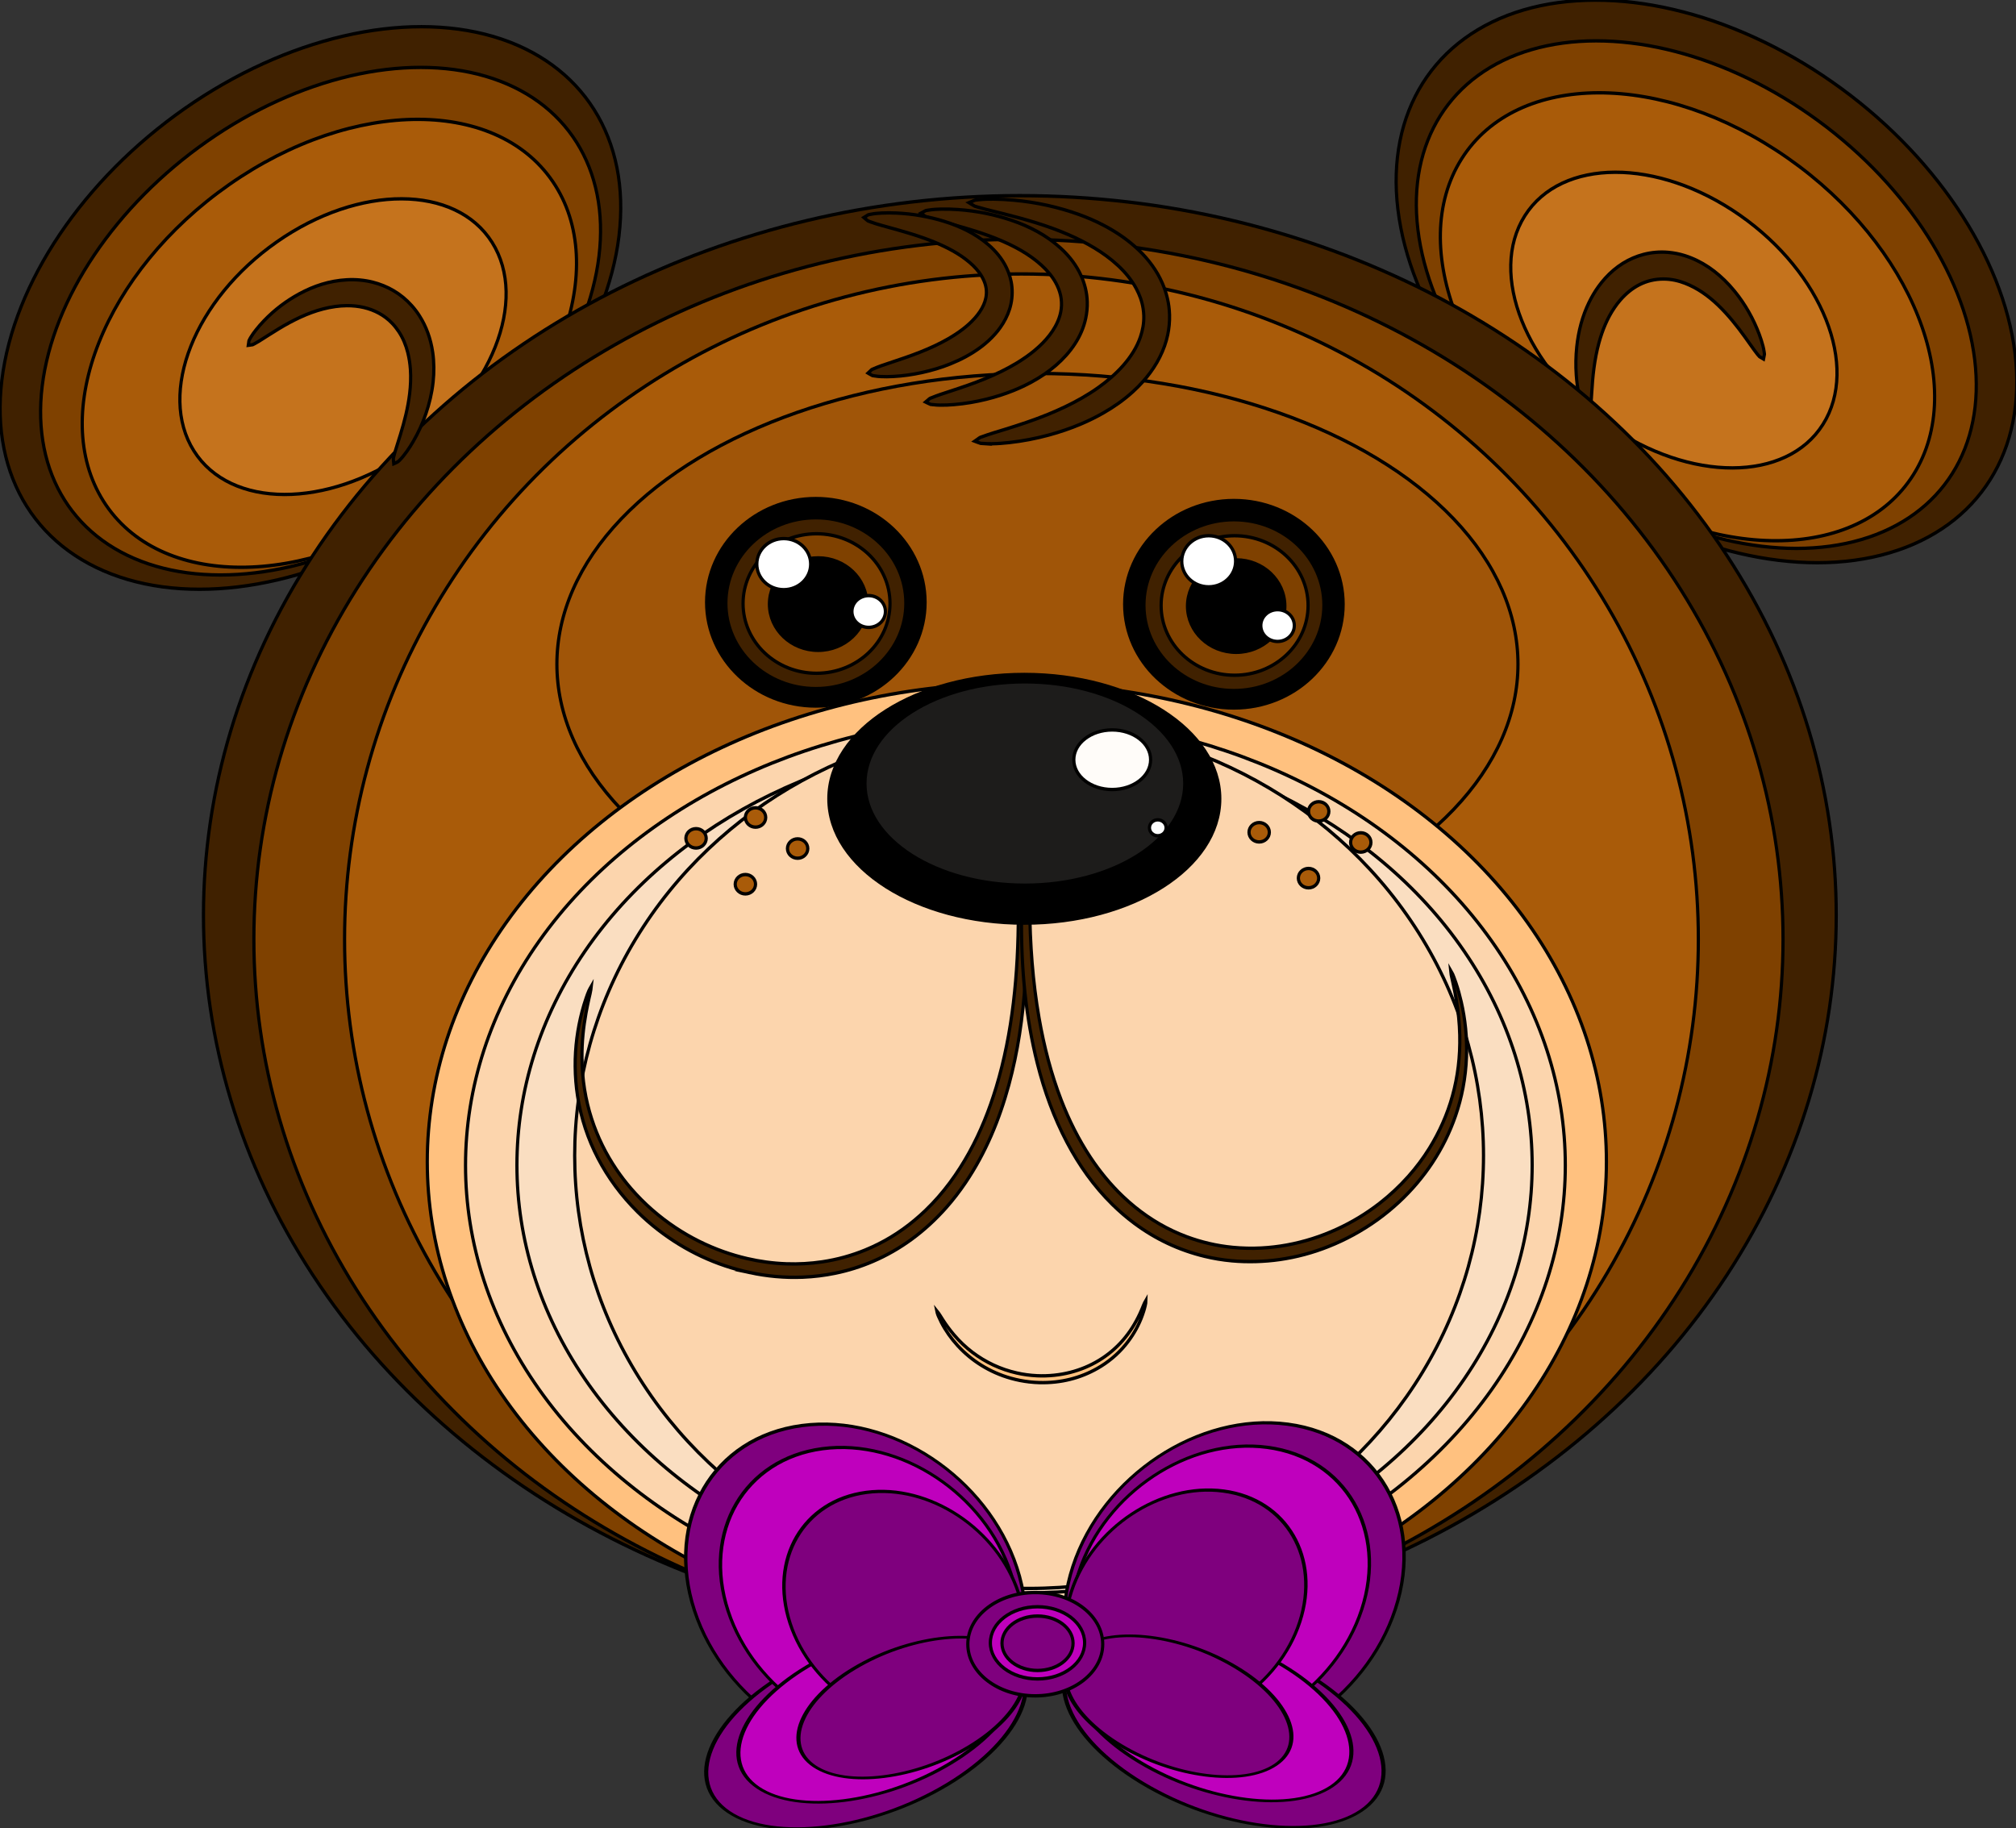 <?xml version="1.0" encoding="UTF-8" standalone="no"?>
<!-- Created with Inkscape (http://www.inkscape.org/) -->
<svg
    xmlns:inkscape="http://www.inkscape.org/namespaces/inkscape"
    xmlns:rdf="http://www.w3.org/1999/02/22-rdf-syntax-ns#"
    xmlns="http://www.w3.org/2000/svg"
    xmlns:cc="http://creativecommons.org/ns#"
    xmlns:dc="http://purl.org/dc/elements/1.1/"
    xmlns:sodipodi="http://sodipodi.sourceforge.net/DTD/sodipodi-0.dtd"
    xmlns:svg="http://www.w3.org/2000/svg"
    xmlns:ns1="http://sozi.baierouge.fr"
    xmlns:xlink="http://www.w3.org/1999/xlink"
    id="svg2"
    sodipodi:docname="Cute"
    viewBox="0 0 767.58 696.13"
    version="1.1"
    inkscape:version="0.48.0 r9654"
  >
  <rect x="0" y="0" width="767.58" height="696.13" fill="#333333" stroke="none"/>
  <sodipodi:namedview
      id="base"
      bordercolor="#666666"
      inkscape:pageshadow="2"
      inkscape:window-y="-4"
      fit-margin-left="0"
      pagecolor="#ffffff"
      inkscape:window-height="744"
      inkscape:window-maximized="1"
      inkscape:zoom="0.35"
      inkscape:window-x="-4"
      showgrid="false"
      borderopacity="1.0"
      inkscape:current-layer="layer1"
      inkscape:cx="236.64587"
      inkscape:cy="226.63501"
      fit-margin-top="0"
      fit-margin-right="0"
      fit-margin-bottom="0"
      inkscape:window-width="1280"
      inkscape:pageopacity="0.0"
      inkscape:document-units="px"
  />
  <g
      id="layer1"
      inkscape:label="Capa 1"
      inkscape:groupmode="layer"
      transform="translate(-113.35 -62.87)"
    >
    <g
        id="Document"
        font-size="16"
        style="stroke:#000000;stroke-width:1.098;fill:none"
        transform="matrix(1.11 0 0 -1.169 83.616 8.918)"
      >
      <g
          id="Spread"
          style="stroke-width:1.098"
          transform="translate(0 -678.69)"
        >
        <g
            id="Layer 1"
            style="stroke-width:1.098"
            stroke-miterlimit="79.84"
          >
          <g
              id="Group"
            >
            <ellipse
                id="ellipse3070"
                sodipodi:rx="77.990997"
                sodipodi:cy="0"
                style="fill:#402100"
                d="M 77.991,0 C 77.991,64.52 43.073,116.823 0,116.823 -43.073,116.823 -77.991,64.52 -77.991,0 c 0,-64.52 34.918,-116.823 77.991,-116.823 43.073,0 77.991,52.303 77.991,116.823 z"
                sodipodi:ry="116.823"
                rx="77.991"
                ry="116.82"
                transform="matrix(-.553 .833 -.833 -.553 133.27 532.22)"
                cy="0"
                cx="0"
                sodipodi:cx="0"
            />
            <ellipse
                id="ellipse3072"
                sodipodi:rx="70.363998"
                sodipodi:cy="0"
                style="fill:#7f4100"
                d="M 70.364,0 C 70.364,58.211 38.861,105.4 0,105.4 -38.861,105.4 -70.364,58.211 -70.364,0 c 0,-58.211 31.503,-105.4 70.364,-105.4 38.861,0 70.364,47.189 70.364,105.4 z"
                sodipodi:ry="105.4"
                rx="70.364"
                ry="105.4"
                transform="matrix(-.553 .833 -.833 -.553 136.75 527.92)"
                cy="0"
                cx="0"
                sodipodi:cx="0"
            />
            <ellipse
                id="ellipse3074"
                sodipodi:rx="62.098"
                sodipodi:cy="0"
                style="fill:#a95b09"
                d="M 62.098,0 C 62.098,51.372 34.296,93.017 0,93.017 -34.296,93.017 -62.098,51.372 -62.098,0 c 0,-51.372 27.802,-93.017 62.098,-93.017 34.296,0 62.098,41.645 62.098,93.017 z"
                sodipodi:ry="93.016998"
                rx="62.098"
                ry="93.017"
                transform="matrix(-.553 .833 -.833 -.553 139.77 520.71)"
                cy="0"
                cx="0"
                sodipodi:cx="0"
            />
            <ellipse
                id="ellipse3076"
                sodipodi:rx="40.988998"
                sodipodi:cy="0"
                style="fill:#c5731d"
                d="M 40.989,0 C 40.989,33.909 22.638,61.398 0,61.398 -22.638,61.398 -40.989,33.909 -40.989,0 c 0,-33.909 18.351,-61.398 40.989,-61.398 22.638,0 40.989,27.489 40.989,61.398 z"
                sodipodi:ry="61.397999"
                rx="40.989"
                ry="61.398"
                transform="matrix(-.553 .833 -.833 -.553 144.44 519.63)"
                cy="0"
                cx="0"
                sodipodi:cx="0"
            />
          </g
          >
          <g
              id="Group_1"
            >
            <ellipse
                id="ellipse3079"
                sodipodi:rx="77.990997"
                sodipodi:cy="0"
                style="fill:#402100"
                d="M 77.991,0 C 77.991,64.52 43.073,116.823 0,116.823 -43.073,116.823 -77.991,64.52 -77.991,0 c 0,-64.52 34.918,-116.823 77.991,-116.823 43.073,0 77.991,52.303 77.991,116.823 z"
                sodipodi:ry="116.823"
                rx="77.991"
                ry="116.82"
                transform="matrix(.553 .833 -.833 .553 612.12 540.87)"
                cy="0"
                cx="0"
                sodipodi:cx="0"
            />
            <ellipse
                id="ellipse3081"
                sodipodi:rx="70.363998"
                sodipodi:cy="0"
                style="fill:#7f4100"
                d="M 70.364,0 C 70.364,58.211 38.861,105.4 0,105.4 -38.861,105.4 -70.364,58.211 -70.364,0 c 0,-58.211 31.503,-105.4 70.364,-105.4 38.861,0 70.364,47.189 70.364,105.4 z"
                sodipodi:ry="105.4"
                rx="70.364"
                ry="105.4"
                transform="matrix(.553 .833 -.833 .553 608.64 536.57)"
                cy="0"
                cx="0"
                sodipodi:cx="0"
            />
            <ellipse
                id="ellipse3083"
                sodipodi:rx="62.098"
                sodipodi:cy="0"
                style="fill:#a95b09"
                d="M 62.098,0 C 62.098,51.372 34.296,93.017 0,93.017 -34.296,93.017 -62.098,51.372 -62.098,0 c 0,-51.372 27.802,-93.017 62.098,-93.017 34.296,0 62.098,41.645 62.098,93.017 z"
                sodipodi:ry="93.016998"
                rx="62.098"
                ry="93.017"
                transform="matrix(.553 .833 -.833 .553 605.62 529.36)"
                cy="0"
                cx="0"
                sodipodi:cx="0"
            />
            <ellipse
                id="ellipse3085"
                sodipodi:rx="40.988998"
                sodipodi:cy="0"
                style="fill:#c5731d"
                d="M 40.989,0 C 40.989,33.909 22.638,61.398 0,61.398 -22.638,61.398 -40.989,33.909 -40.989,0 c 0,-33.909 18.351,-61.398 40.989,-61.398 22.638,0 40.989,27.489 40.989,61.398 z"
                sodipodi:ry="61.397999"
                rx="40.989"
                ry="61.398"
                transform="matrix(.553 .833 -.833 .553 600.95 528.28)"
                cy="0"
                cx="0"
                sodipodi:cx="0"
            />
          </g
          >
          <path
              id="path3087"
              style="fill-rule:evenodd;fill:#402100"
              inkscape:connector-curvature="0"
              d="m570.82 497.45c-0.158 0.151-0.314 0.252-0.444 0.428-0.115 0.153-0.139 0.291-0.221 0.465-0.863 1.819-1.409 3.817-1.829 5.852-0.412 1.991-0.696 4.039-0.857 6.158-0.231 3.024-0.165 6.25 0.161 9.191 0.574 5.191 1.942 10.036 4.173 14.408 0.943 1.849 2.03 3.626 3.316 5.304 0.706 0.922 1.466 1.815 2.292 2.68 3.697 3.874 8.125 6.485 13.15 7.737 2.586 0.644 5.54 0.915 8.43 0.669 1.984-0.17 3.87-0.521 5.67-1.06 5.868-1.759 10.949-5.11 15.386-9.697 0.616-0.638 1.205-1.289 1.772-1.951 3.636-4.248 6.429-8.959 8.431-14.029 0.49-1.242 0.936-2.521 1.278-3.83 0.154-0.592 0.285-1.185 0.378-1.806 0.027-0.188 0.07-0.343 0.079-0.532 0.004-0.089 0.044-0.178 0.04-0.266-0.005-0.107-0.053-0.209-0.067-0.315-0.056-0.421-0.178-0.842-0.265-1.257-0.278 0.157-0.556 0.315-0.833 0.474-0.206 0.117-0.369 0.169-0.555 0.316-0.069 0.053-0.112 0.136-0.175 0.196-0.251 0.233-0.479 0.525-0.699 0.787-0.643 0.763-1.234 1.567-1.826 2.358-0.795 1.061-1.582 2.12-2.382 3.177-2.715 3.578-5.68 7.105-9.124 10.246-3.41 3.107-7.144 5.593-11.334 7.137-2.261 0.832-4.716 1.371-7.384 1.371-6.008 0-10.856-2.576-14.738-6.771-0.764-0.825-1.454-1.697-2.089-2.584-2.467-3.444-4.114-7.317-5.299-11.402-0.769-2.65-1.314-5.402-1.715-8.242-0.386-2.726-0.607-5.532-0.79-8.359-0.08-1.234-0.144-2.468-0.249-3.691-0.05-0.572-0.108-1.147-0.192-1.701-0.027-0.176-0.033-0.325-0.076-0.497-0.021-0.081-0.01-0.17-0.037-0.248-0.034-0.097-0.102-0.179-0.142-0.272-0.162-0.371-0.38-0.728-0.566-1.086-0.223 0.213-0.446 0.428-0.668 0.642z"
          />
          <g
              id="Group_2"
            >
            <g
                id="Group_3"
              >
              <ellipse
                  id="ellipse3091"
                  sodipodi:rx="234.392"
                  sodipodi:cy="0"
                  style="fill:#402100"
                  d="M 234.392,0 C 234.392,154.654 129.451,280.026 0,280.026 -129.451,280.026 -234.392,154.654 -234.392,0 c 0,-154.654 104.941,-280.026 234.392,-280.026 129.451,0 234.392,125.372 234.392,280.026 z"
                  sodipodi:ry="280.026"
                  rx="234.39"
                  ry="280.03"
                  transform="matrix(0 1 -1 0 376.61 334.42)"
                  cy="0"
                  cx="0"
                  sodipodi:cx="0"
              />
              <ellipse
                  id="ellipse3093"
                  sodipodi:rx="227.998"
                  sodipodi:cy="0"
                  style="fill:#7f4100"
                  d="M 227.998,0 C 227.998,144.841 125.92,262.258 0,262.258 -125.92,262.258 -227.998,144.841 -227.998,0 c 0,-144.841 102.078,-262.258 227.998,-262.258 125.92,0 227.998,117.417 227.998,262.258 z"
                  sodipodi:ry="262.258"
                  rx="228"
                  ry="262.26"
                  transform="matrix(-0 1 -1 -0 376.13 326.58)"
                  cy="0"
                  cx="0"
                  sodipodi:cx="0"
              />
              <ellipse
                  id="ellipse3095"
                  sodipodi:rx="216.74899"
                  sodipodi:cy="0"
                  style="fill:#a95b09"
                  d="M 216.749,0 C 216.749,128.23 119.707,232.181 0,232.181 -119.707,232.181 -216.749,128.23 -216.749,0 c 0,-128.23 97.042,-232.181 216.749,-232.181 119.707,0 216.749,103.951 216.749,232.181 z"
                  sodipodi:ry="232.181"
                  rx="216.75"
                  ry="232.18"
                  transform="matrix(-0 1 -1 -0 377.16 326.56)"
                  cy="0"
                  cx="0"
                  sodipodi:cx="0"
              />
            </g
            >
            <ellipse
                id="ellipse3097"
                sodipodi:rx="94.681"
                sodipodi:cy="0"
                style="fill:#a05508"
                d="M 94.681,0 C 94.681,91.035 52.291,164.833 0,164.833 -52.291,164.833 -94.681,91.035 -94.681,0 c 0,-91.035 42.39,-164.833 94.681,-164.833 52.291,0 94.681,73.798 94.681,164.833 z"
                sodipodi:ry="164.83299"
                rx="94.681"
                ry="164.83"
                transform="matrix(-0 1 -1 -0 382.64 416.21)"
                cy="0"
                cx="0"
                sodipodi:cx="0"
            />
          </g
          >
          <ellipse
              id="ellipse3099"
              sodipodi:rx="155.81799"
              sodipodi:cy="0"
              style="fill:#ffc17f"
              d="M 155.818,0 C 155.818,111.69 86.056,202.232 0,202.232 -86.056,202.232 -155.818,111.69 -155.818,0 c 0,-111.69 69.762,-202.232 155.818,-202.232 86.056,0 155.818,90.542 155.818,202.232 z"
              sodipodi:ry="202.23199"
              rx="155.82"
              ry="202.23"
              transform="matrix(-0 1 -1 -0 375.58 254.16)"
              cy="0"
              cx="0"
              sodipodi:cx="0"
          />
          <ellipse
              id="ellipse3101"
              sodipodi:rx="146.101"
              sodipodi:cy="0"
              style="fill:#fcd5ad"
              d="M 146.101,0 C 146.101,104.173 80.689,188.622 0,188.622 -80.689,188.622 -146.101,104.173 -146.101,0 c 0,-104.173 65.412,-188.622 146.101,-188.622 80.689,0 146.101,84.449 146.101,188.622 z"
              sodipodi:ry="188.62199"
              rx="146.1"
              ry="188.62"
              transform="matrix(-0 1 -1 -0 375.09 252.98)"
              cy="0"
              cx="0"
              sodipodi:cx="0"
          />
          <ellipse
              id="ellipse3103"
              sodipodi:rx="139.36099"
              sodipodi:cy="0"
              style="fill:#fadec1"
              d="M 139.361,0 C 139.361,96.164 76.967,174.121 0,174.121 -76.967,174.121 -139.361,96.164 -139.361,0 c 0,-96.164 62.394,-174.121 139.361,-174.121 76.967,0 139.361,77.957 139.361,174.121 z"
              sodipodi:ry="174.121"
              rx="139.36"
              ry="174.12"
              transform="matrix(-0 1 -1 -0 378.22 253.03)"
              cy="0"
              cx="0"
              sodipodi:cx="0"
          />
          <ellipse
              id="ellipse3105"
              sodipodi:rx="140.994"
              sodipodi:cy="0"
              style="fill:#fcd5ad"
              d="M 140.994,0 C 140.994,86.086 77.869,155.872 0,155.872 -77.869,155.872 -140.994,86.086 -140.994,0 c 0,-86.086 63.125,-155.872 140.994,-155.872 77.869,0 140.994,69.786 140.994,155.872 z"
              sodipodi:ry="155.87199"
              rx="140.99"
              ry="155.87"
              transform="matrix(-0 1 -1 -0 379.78 256.14)"
              cy="0"
              cx="0"
              sodipodi:cx="0"
          />
          <g
              id="Group_4"
            >
            <ellipse
                id="ellipse3108"
                sodipodi:rx="33.782001"
                sodipodi:cy="0"
                style="fill:#000000"
                d="M 33.782,0 C 33.782,20.692 18.657,37.466 0,37.466 -18.657,37.466 -33.782,20.692 -33.782,0 c 0,-20.692 15.125,-37.466 33.782,-37.466 18.657,0 33.782,16.774 33.782,37.466 z"
                sodipodi:ry="37.466"
                rx="33.782"
                ry="37.466"
                transform="matrix(0 1 -1 0 306.63 436.36)"
                cy="0"
                cx="0"
                sodipodi:cx="0"
            />
            <ellipse
                id="ellipse3110"
                sodipodi:rx="27.830999"
                sodipodi:cy="0"
                style="fill:#402100"
                d="M 27.831,0 C 27.831,17.047 15.371,30.867 0,30.867 -15.371,30.867 -27.831,17.047 -27.831,0 c 0,-17.047 12.46,-30.867 27.831,-30.867 15.371,0 27.831,13.82 27.831,30.867 z"
                sodipodi:ry="30.867001"
                rx="27.831"
                ry="30.867"
                transform="matrix(0 1 -1 0 306.64 436.07)"
                cy="0"
                cx="0"
                sodipodi:cx="0"
            />
            <ellipse
                id="ellipse3112"
                sodipodi:rx="22.721001"
                sodipodi:cy="0"
                style="fill:#7f4100"
                d="M 22.721,0 C 22.721,13.918 12.548,25.2 0,25.2 -12.548,25.2 -22.721,13.918 -22.721,0 c 0,-13.918 10.173,-25.2 22.721,-25.2 12.548,0 22.721,11.282 22.721,25.2 z"
                sodipodi:ry="25.200001"
                rx="22.721"
                ry="25.2"
                transform="matrix(0 1 -1 0 306.87 435.96)"
                cy="0"
                cx="0"
                sodipodi:cx="0"
            />
            <ellipse
                id="ellipse3114"
                sodipodi:rx="15.056"
                sodipodi:cy="0"
                style="fill:#000000"
                d="M 15.056,0 C 15.056,9.223 8.315,16.699 0,16.699 -8.315,16.699 -15.056,9.223 -15.056,0 c 0,-9.223 6.741,-16.699 15.056,-16.699 8.315,0 15.056,7.476 15.056,16.699 z"
                sodipodi:ry="16.698999"
                rx="15.056"
                ry="16.699"
                transform="matrix(0 1 -1 0 307.41 435.77)"
                cy="0"
                cx="0"
                sodipodi:cx="0"
            />
            <ellipse
                id="ellipse3116"
                sodipodi:rx="8.323"
                sodipodi:cy="0"
                style="fill:#ffffff"
                d="M 8.323,0 C 8.323,5.098 4.597,9.231 0,9.231 -4.597,9.231 -8.323,5.098 -8.323,0 c 0,-5.098 3.726,-9.231 8.323,-9.231 4.597,0 8.323,4.133 8.323,9.231 z"
                sodipodi:ry="9.2309999"
                rx="8.323"
                ry="9.231"
                transform="matrix(0 1 -1 0 295.62 448.79)"
                cy="0"
                cx="0"
                sodipodi:cx="0"
            />
            <ellipse
                id="ellipse3118"
                sodipodi:rx="5.177"
                sodipodi:cy="0"
                style="fill:#ffffff"
                d="M 5.177,0 C 5.177,3.171 2.859,5.742 0,5.742 -2.859,5.742 -5.177,3.171 -5.177,0 c 0,-3.171 2.318,-5.742 5.177,-5.742 2.859,0 5.177,2.571 5.177,5.742 z"
                sodipodi:ry="5.7420001"
                rx="5.177"
                ry="5.742"
                transform="matrix(0 1 -1 0 324.75 433.36)"
                cy="0"
                cx="0"
                sodipodi:cx="0"
            />
            <ellipse
                id="ellipse3120"
                sodipodi:rx="33.782001"
                sodipodi:cy="0"
                style="fill:#000000"
                d="M 33.782,0 C 33.782,20.692 18.657,37.466 0,37.466 -18.657,37.466 -33.782,20.692 -33.782,0 c 0,-20.692 15.125,-37.466 33.782,-37.466 18.657,0 33.782,16.774 33.782,37.466 z"
                sodipodi:ry="37.466"
                rx="33.782"
                ry="37.466"
                transform="matrix(0 1 -1 0 450.03 435.72)"
                cy="0"
                cx="0"
                sodipodi:cx="0"
            />
            <ellipse
                id="ellipse3122"
                sodipodi:rx="27.830999"
                sodipodi:cy="0"
                style="fill:#402100"
                d="M 27.831,0 C 27.831,17.047 15.371,30.867 0,30.867 -15.371,30.867 -27.831,17.047 -27.831,0 c 0,-17.047 12.46,-30.867 27.831,-30.867 15.371,0 27.831,13.82 27.831,30.867 z"
                sodipodi:ry="30.867001"
                rx="27.831"
                ry="30.867"
                transform="matrix(0 1 -1 0 450.04 435.43)"
                cy="0"
                cx="0"
                sodipodi:cx="0"
            />
            <ellipse
                id="ellipse3124"
                sodipodi:rx="22.721001"
                sodipodi:cy="0"
                style="fill:#7f4100"
                d="M 22.721,0 C 22.721,13.918 12.548,25.2 0,25.2 -12.548,25.2 -22.721,13.918 -22.721,0 c 0,-13.918 10.173,-25.2 22.721,-25.2 12.548,0 22.721,11.282 22.721,25.2 z"
                sodipodi:ry="25.200001"
                rx="22.721"
                ry="25.2"
                transform="matrix(0 1 -1 0 450.27 435.32)"
                cy="0"
                cx="0"
                sodipodi:cx="0"
            />
            <ellipse
                id="ellipse3126"
                sodipodi:rx="15.056"
                sodipodi:cy="0"
                style="fill:#000000"
                d="M 15.056,0 C 15.056,9.223 8.315,16.699 0,16.699 -8.315,16.699 -15.056,9.223 -15.056,0 c 0,-9.223 6.741,-16.699 15.056,-16.699 8.315,0 15.056,7.476 15.056,16.699 z"
                sodipodi:ry="16.698999"
                rx="15.056"
                ry="16.699"
                transform="matrix(0 1 -1 0 450.81 435.12)"
                cy="0"
                cx="0"
                sodipodi:cx="0"
            />
            <ellipse
                id="ellipse3128"
                sodipodi:rx="8.323"
                sodipodi:cy="0"
                style="fill:#ffffff"
                d="M 8.323,0 C 8.323,5.098 4.597,9.231 0,9.231 -4.597,9.231 -8.323,5.098 -8.323,0 c 0,-5.098 3.726,-9.231 8.323,-9.231 4.597,0 8.323,4.133 8.323,9.231 z"
                sodipodi:ry="9.2309999"
                rx="8.323"
                ry="9.231"
                transform="matrix(0 1 -1 0 441.38 449.72)"
                cy="0"
                cx="0"
                sodipodi:cx="0"
            />
            <ellipse
                id="ellipse3130"
                sodipodi:rx="5.177"
                sodipodi:cy="0"
                style="fill:#ffffff"
                d="M 5.177,0 C 5.177,3.171 2.859,5.742 0,5.742 -2.859,5.742 -5.177,3.171 -5.177,0 c 0,-3.171 2.318,-5.742 5.177,-5.742 2.859,0 5.177,2.571 5.177,5.742 z"
                sodipodi:ry="5.7420001"
                rx="5.177"
                ry="5.742"
                transform="matrix(0 1 -1 0 465.01 428.78)"
                cy="0"
                cx="0"
                sodipodi:cx="0"
            />
          </g
          >
          <g
              id="Group_5"
              style="stroke-width:1.098"
            >
            <path
                id="path3133"
                style="fill-rule:evenodd;fill:#402100"
                inkscape:connector-curvature="0"
                d="m284.08 218.02c-11.626 2.35-22.178 7.06-31.546 13.935-2.452 1.799-4.826 3.759-7.104 5.915-5.571 5.269-10.085 11.108-13.562 17.451-3.394 6.189-5.769 12.908-6.968 20.193-0.511 3.101-0.793 6.312-0.822 9.659-0.057 6.342 0.817 12.256 2.343 17.818 0.42 1.531 0.899 3.036 1.435 4.511 0.289 0.797 0.587 1.603 0.947 2.367 0.222 0.472 0.51 0.915 0.782 1.363-0.042-0.348-0.075-0.698-0.126-1.043-0.138-0.931-0.399-1.821-0.61-2.723-0.372-1.589-0.726-3.184-1.036-4.799-0.895-4.653-1.437-9.486-1.402-14.594 0.049-7.182 1.231-13.824 3.335-19.982 2.014-5.898 4.855-11.39 8.49-16.48 1.518-2.128 3.183-4.198 4.986-6.183 4.58-5.045 9.792-9.298 15.269-12.755 5.162-3.26 10.676-5.868 16.492-7.831 2.646-0.894 5.363-1.653 8.152-2.261 4.274-0.933 8.713-1.532 13.376-1.693 4.198-0.146 8.365 0.091 12.283 0.644 5.193 0.732 10.126 2.042 14.784 3.855 6.071 2.362 11.736 5.596 16.928 9.719 1.277 1.014 2.529 2.074 3.757 3.194 6.153 5.612 11.032 12.078 14.981 18.872 3.893 6.698 6.899 13.862 9.274 21.323 5.538 17.404 7.579 36.578 7.568 56.749-0.004 5.759-0.187 11.428-0.462 17.054-0.128 2.614-0.285 5.22-0.437 7.823-0.069 1.169-0.134 2.339-0.193 3.516-0.018 0.345-0.048 0.666-0.051 1.012-0.008 0.859 0.053 1.728 0.081 2.586 0.229-0.829 0.502-1.659 0.693-2.496 0.186-0.821 0.305-1.672 0.442-2.501 0.322-1.956 0.595-3.93 0.845-5.916 0.319-2.542 0.6-5.108 0.843-7.692 0.439-4.673 0.734-9.418 0.902-14.227 0.248-7.138 0.16-14.481-0.296-21.466-0.772-11.792-2.56-23.093-5.609-33.746-3.274-11.436-8.002-22.217-14.869-31.854-1.998-2.803-4.182-5.521-6.6-8.114-7.325-7.855-15.771-13.722-25.169-17.545-4.127-1.679-8.444-2.984-12.969-3.86-3.567-0.691-7.267-1.131-11.109-1.278-6.282-0.242-12.369 0.331-18.048 1.48z"
            />
            <path
                id="path3135"
                style="fill-rule:evenodd;fill:#402100"
                inkscape:connector-curvature="0"
                d="m449.28 221.87c-3.186 0.278-6.269 0.767-9.252 1.451-8.853 2.027-16.92 5.64-24.203 10.802-2.58 1.828-5.059 3.844-7.439 6.068-6.475 6.048-11.536 12.926-15.6 20.239-4.47 8.041-7.785 16.693-10.188 25.768-3.887 14.673-5.565 30.498-5.42 47.178 0.024 2.812 0.09 5.596 0.211 8.362 0.232 5.347 0.628 10.62 1.189 15.807 0.283 2.623 0.607 5.23 0.991 7.808 0.174 1.17 0.364 2.335 0.567 3.487 0.062 0.356 0.096 0.646 0.176 1 0.189 0.838 0.461 1.669 0.691 2.497 0.033-1.031 0.089-2.067 0.06-3.091-0.044-1.512-0.156-3.017-0.241-4.521-0.112-1.958-0.226-3.913-0.325-5.875-0.353-6.952-0.569-13.992-0.515-21.138 0.094-12.72 1.066-25.029 3.214-36.731 1.712-9.332 4.167-18.284 7.605-26.752 2.669-6.576 5.96-12.831 10.043-18.694 3.152-4.527 6.906-8.893 11.183-12.752 1.326-1.197 2.679-2.326 4.07-3.396 5.428-4.18 11.355-7.431 17.748-9.687 4.975-1.756 10.237-2.955 15.832-3.463 3.132-0.285 6.49-0.366 9.728-0.206 2.979 0.146 5.869 0.473 8.68 0.957 6.098 1.05 11.842 2.812 17.282 5.185 5.143 2.243 10.015 5.024 14.596 8.4 3.479 2.564 6.826 5.504 9.9 8.783 2.708 2.889 5.116 5.946 7.206 9.149 6.884 10.549 10.778 22.756 10.429 36.879-0.097 3.88-0.51 7.594-1.139 11.208-0.309 1.768-0.67 3.521-1.067 5.25-0.188 0.816-0.378 1.629-0.563 2.447-0.056 0.245-0.126 0.494-0.168 0.743-0.073 0.428-0.101 0.869-0.149 1.301 0.222-0.373 0.476-0.741 0.673-1.127 0.153-0.301 0.27-0.632 0.4-0.944 0.258-0.625 0.494-1.258 0.72-1.898 0.704-2.007 1.305-4.061 1.814-6.166 1.345-5.579 2.045-11.638 1.791-17.933-0.279-6.89-1.597-13.271-3.768-19.217-1.972-5.398-4.604-10.45-7.895-15.189-3.189-4.592-7.114-9.006-11.486-12.854-2.385-2.099-4.845-4.016-7.406-5.763-5.289-3.608-10.906-6.509-16.877-8.755-5.263-1.98-10.821-3.422-16.672-4.214-5.216-0.707-11.011-0.877-16.426-0.403z"
            />
          </g
          >
          <path
              id="path3137"
              style="fill-rule:evenodd;fill:#402100"
              inkscape:connector-curvature="0"
              d="m161.76 482.45c-0.021 0.221-0.071 0.414-0.058 0.636 0.004 0.086 0.047 0.168 0.06 0.255 0.047 0.338 0.156 0.692 0.244 1.023 0.256 0.963 0.578 1.908 0.886 2.848 0.411 1.257 0.834 2.51 1.24 3.772 1.379 4.289 2.576 8.663 3.169 13.345 0.316 2.498 0.451 5.222 0.262 7.843-0.141 1.934-0.444 3.774-0.909 5.537-0.65 2.459-1.664 4.778-3.106 6.839-0.651 0.929-1.377 1.81-2.215 2.649-1.377 1.376-2.91 2.47-4.552 3.319-3.263 1.686-6.961 2.491-11.077 2.461-1.338-0.011-2.635-0.113-3.897-0.278-5.704-0.75-10.833-2.76-15.684-5.227-2.496-1.27-4.905-2.687-7.305-4.142-1.054-0.639-2.103-1.295-3.167-1.91-0.494-0.286-0.993-0.566-1.504-0.818-0.168-0.083-0.276-0.156-0.45-0.222-0.078-0.03-0.146-0.089-0.225-0.111-0.099-0.028-0.205-0.02-0.304-0.04-0.397-0.081-0.815-0.106-1.216-0.157 0.047 0.304 0.096 0.61 0.144 0.915 0.034 0.216 0.026 0.402 0.096 0.61 0.026 0.08 0.092 0.145 0.127 0.223 0.133 0.302 0.335 0.614 0.512 0.895 0.519 0.827 1.135 1.615 1.773 2.379 0.854 1.023 1.767 2.014 2.744 2.981 3.666 3.627 7.75 6.51 12.11 8.756 4.901 2.525 10.276 4.248 16.271 4.567 3.08 0.163 6.12-0.112 8.867-0.768 5.122-1.225 9.71-3.693 13.444-7.666 0.969-1.033 1.832-2.122 2.597-3.255 2.391-3.544 3.889-7.528 4.574-11.924 0.477-3.07 0.506-6.56 0.138-9.703-0.427-3.643-1.298-7.044-2.479-10.309-1.147-3.167-2.61-6.205-4.367-9.066-0.643-1.047-1.325-2.079-2.067-3.076-0.816-1.095-1.691-2.166-2.717-3.137-0.563-0.533-1.195-0.712-1.87-0.997-0.03 0.317-0.06 0.635-0.089 0.953z"
          />
          <path
              id="path3139"
              style="fill-rule:evenodd;fill:#402100"
              inkscape:connector-curvature="0"
              d="m364.34 488.05c-0.268 0.016-0.514 0.012-0.779 0.049-0.128 0.017-0.263-0.002-0.389 0.025-0.14 0.029-0.27 0.103-0.407 0.142-0.549 0.153-1.089 0.381-1.625 0.571 0.356 0.237 0.713 0.475 1.07 0.713 0.263 0.175 0.431 0.332 0.714 0.476 0.253 0.128 0.457 0.16 0.725 0.255 2.531 0.891 5.149 1.608 7.744 2.371 5.04 1.481 10.041 3.039 14.882 4.922 3.991 1.552 7.876 3.291 11.622 5.328 1.917 1.042 3.796 2.17 5.617 3.401 5.987 4.046 12.002 9.674 14.438 16.462 0.762 2.125 1.253 4.439 1.17 6.972-0.027 0.798-0.112 1.58-0.234 2.332-0.385 2.364-1.235 4.492-2.36 6.492-1.557 2.764-3.788 5.316-6.298 7.524-2.513 2.209-5.213 4.055-8.024 5.67-2.896 1.663-5.906 3.104-8.995 4.374-7.138 2.934-14.685 4.991-22.377 6.821-1.957 0.465-3.926 0.907-5.879 1.39-0.901 0.222-1.804 0.454-2.687 0.712-0.285 0.082-0.498 0.124-0.776 0.226-0.126 0.045-0.266 0.059-0.388 0.113-0.138 0.06-0.256 0.158-0.389 0.227-0.531 0.271-1.038 0.608-1.552 0.91 0.42 0.165 0.839 0.33 1.26 0.496 0.311 0.122 0.516 0.249 0.841 0.331 0.131 0.033 0.273 0.018 0.407 0.043 0.281 0.05 0.53 0.056 0.815 0.087 1.663 0.177 3.431 0.217 5.176 0.2 2.32-0.024 4.577-0.149 6.814-0.341 7.896-0.682 15.384-2.272 22.421-4.677 2.973-1.017 5.865-2.214 8.649-3.611 4.192-2.106 8.141-4.633 11.757-7.891 3.522-3.175 6.378-6.872 8.222-10.948 1.401-3.099 2.318-6.458 2.437-10.2 0.072-2.27-0.177-4.44-0.617-6.475-0.273-1.26-0.639-2.479-1.078-3.655-1.891-5.059-5.06-9.464-9.177-13.398-0.574-0.548-1.159-1.07-1.75-1.579-3.136-2.701-6.522-4.935-10.052-6.852-2.477-1.346-5.028-2.538-7.65-3.595-3.602-1.452-7.33-2.66-11.169-3.645-4.354-1.118-8.856-1.945-13.524-2.437-1.93-0.204-3.909-0.351-5.914-0.384-0.904-0.015-1.821-0.002-2.691 0.053z"
          />
          <path
              id="path3141"
              style="fill-rule:evenodd;fill:#402100"
              inkscape:connector-curvature="0"
              d="m346.93 500.72c-0.224 0.024-0.421 0.026-0.641 0.071-0.105 0.021-0.218 0.006-0.32 0.036-0.119 0.034-0.222 0.109-0.337 0.153-0.458 0.17-0.9 0.411-1.344 0.615 0.287 0.229 0.575 0.458 0.863 0.687 0.209 0.166 0.345 0.321 0.576 0.459 0.201 0.12 0.37 0.147 0.589 0.234 2.04 0.81 4.174 1.443 6.291 2.103 4.075 1.271 8.137 2.562 12.073 4.105 3.719 1.458 7.354 3.09 10.807 5.075 1.154 0.663 2.291 1.363 3.405 2.113 3.743 2.52 7.573 5.862 9.857 9.808 1.334 2.305 2.293 4.934 2.135 7.947-0.017 0.322-0.043 0.636-0.082 0.948-0.063 0.488-0.147 0.959-0.26 1.42-0.351 1.419-0.912 2.716-1.626 3.954-1.224 2.117-2.996 4.078-4.937 5.742-4.098 3.51-8.805 5.937-13.669 7.928-5.806 2.375-11.941 4.069-18.147 5.656-1.599 0.408-3.199 0.799-4.782 1.236-0.735 0.202-1.47 0.417-2.187 0.658-0.234 0.078-0.406 0.115-0.632 0.212-0.103 0.043-0.218 0.055-0.316 0.107-0.114 0.059-0.206 0.155-0.315 0.222-0.435 0.266-0.844 0.594-1.26 0.888 0.346 0.172 0.692 0.345 1.038 0.518 0.258 0.129 0.418 0.255 0.693 0.346 0.106 0.035 0.225 0.024 0.334 0.051 0.233 0.056 0.431 0.066 0.669 0.103 1.361 0.209 2.801 0.285 4.252 0.312 1.887 0.033 3.765-0.023 5.601-0.142 6.518-0.426 12.679-1.624 18.477-3.496 6.158-1.99 11.974-4.826 16.961-9.155 2.944-2.557 5.383-5.601 6.947-8.939 1.201-2.566 1.991-5.355 2.091-8.465 0.06-1.894-0.151-3.697-0.53-5.388-1.355-6.045-5.234-11.165-10.136-15.228-2.609-2.163-5.427-3.945-8.361-5.466-2.053-1.065-4.165-2.005-6.336-2.831-2.978-1.134-6.051-2.061-9.222-2.81-3.581-0.847-7.295-1.449-11.14-1.75-1.587-0.125-3.211-0.207-4.865-0.173-0.744 0.014-1.5 0.056-2.214 0.136z"
          />
          <path
              id="path3143"
              style="fill-rule:evenodd;fill:#402100"
              inkscape:connector-curvature="0"
              d="m326.88 510.08c-0.201 0.03-0.371 0.036-0.567 0.087-0.093 0.023-0.194 0.012-0.283 0.044-0.107 0.037-0.196 0.115-0.299 0.162-0.409 0.183-0.8 0.434-1.192 0.649 0.252 0.224 0.504 0.448 0.757 0.673 0.182 0.162 0.301 0.316 0.506 0.45 0.174 0.114 0.325 0.138 0.518 0.221 1.783 0.761 3.663 1.339 5.534 1.933 3.568 1.131 7.14 2.254 10.613 3.57 3.251 1.231 6.436 2.603 9.474 4.258 1.791 0.975 3.544 2.049 5.209 3.272 2.799 2.055 5.569 4.723 7.017 7.81 0.659 1.405 1.086 3.013 0.955 4.771-0.018 0.232-0.046 0.469-0.081 0.696-0.045 0.283-0.106 0.568-0.178 0.839-0.29 1.086-0.745 2.063-1.321 3.003-1.046 1.704-2.597 3.28-4.198 4.572-3.599 2.902-7.706 4.881-11.925 6.545-5.129 2.021-10.528 3.461-15.952 4.887-1.41 0.37-2.82 0.729-4.211 1.14-0.65 0.191-1.296 0.394-1.925 0.625-0.206 0.075-0.36 0.11-0.557 0.204-0.089 0.041-0.194 0.053-0.278 0.103-0.102 0.058-0.181 0.152-0.277 0.219-0.386 0.264-0.742 0.588-1.107 0.88 0.306 0.179 0.612 0.358 0.919 0.537 0.227 0.133 0.367 0.261 0.613 0.358 0.093 0.036 0.199 0.028 0.295 0.057 0.207 0.06 0.378 0.073 0.591 0.114 1.198 0.231 2.474 0.334 3.759 0.392 1.632 0.073 3.322 0.062 4.954-0.006 5.765-0.243 11.226-1.178 16.362-2.686 5.472-1.607 10.643-3.941 15.115-7.549 2.605-2.103 4.889-4.735 6.317-7.595 0.951-1.906 1.637-3.957 1.861-6.228 0.506-5.16-1.264-9.593-4.025-13.265-0.525-0.698-1.093-1.374-1.701-2.03-2.938-3.168-6.383-5.485-9.99-7.364-1.76-0.917-3.571-1.704-5.432-2.419-3.117-1.198-6.38-2.118-9.746-2.816-3.171-0.658-6.455-1.111-9.861-1.282-1.408-0.072-2.884-0.1-4.304-0.024-0.66 0.035-1.328 0.096-1.959 0.193z"
          />
          <g
              id="Group_6"
            >
            <ellipse
                id="ellipse3146"
                sodipodi:rx="40.488998"
                sodipodi:cy="0"
                style="fill:#000000"
                d="M 40.489,0 C 40.489,37.026 22.361,67.042 0,67.042 -22.361,67.042 -40.489,37.026 -40.489,0 c 0,-37.026 18.128,-67.042 40.489,-67.042 22.361,0 40.489,30.016 40.489,67.042 z"
                sodipodi:ry="67.042"
                rx="40.489"
                ry="67.042"
                transform="matrix(0 1 -1 0 378.14 372.36)"
                cy="0"
                cx="0"
                sodipodi:cx="0"
            />
            <ellipse
                id="ellipse3148"
                sodipodi:rx="33.129002"
                sodipodi:cy="0"
                style="fill:#1d1c1b"
                d="M 33.129,0 C 33.129,30.296 18.297,54.855 0,54.855 -18.297,54.855 -33.129,30.296 -33.129,0 c 0,-30.296 14.832,-54.855 33.129,-54.855 18.297,0 33.129,24.559 33.129,54.855 z"
                sodipodi:ry="54.855"
                rx="33.129"
                ry="54.855"
                transform="matrix(0 1 -1 0 378.33 377.33)"
                cy="0"
                cx="0"
                sodipodi:cx="0"
            />
            <ellipse
                id="ellipse3150"
                sodipodi:rx="9.7069998"
                sodipodi:cy="0"
                style="fill:#fffcf9"
                d="M 9.707,0 C 9.707,7.275 5.361,13.173 0,13.173 -5.361,13.173 -9.707,7.275 -9.707,0 c 0,-7.275 4.346,-13.173 9.707,-13.173 5.361,0 9.707,5.898 9.707,13.173 z"
                sodipodi:ry="13.173"
                rx="9.707"
                ry="13.173"
                transform="matrix(0 1 -1 0 408.29 385.08)"
                cy="0"
                cx="0"
                sodipodi:cx="0"
            />
            <ellipse
                id="ellipse3152"
                sodipodi:rx="2.5929999"
                sodipodi:cy="0"
                style="fill:#fefefe"
                d="M 2.593,0 C 2.593,1.576 1.432,2.854 0,2.854 -1.432,2.854 -2.593,1.576 -2.593,0 c 0,-1.576 1.161,-2.854 2.593,-2.854 1.432,0 2.593,1.278 2.593,2.854 z"
                sodipodi:ry="2.8540001"
                rx="2.593"
                ry="2.854"
                transform="matrix(0 1 -1 0 423.92 362.91)"
                cy="0"
                cx="0"
                sodipodi:cx="0"
            />
          </g
          >
          <g
              id="Group_7"
              style="fill:#a95b09"
            >
            <ellipse
                id="ellipse3155"
                sodipodi:rx="3.1530001"
                sodipodi:cy="0"
                d="M 3.153,0 C 3.153,1.926 1.741,3.487 0,3.487 -1.741,3.487 -3.153,1.926 -3.153,0 c 0,-1.926 1.412,-3.487 3.153,-3.487 1.741,0 3.153,1.561 3.153,3.487 z"
                sodipodi:ry="3.487"
                rx="3.153"
                ry="3.487"
                transform="matrix(0 1 -1 0 285.95 366.27)"
                cy="0"
                cx="0"
                sodipodi:cx="0"
            />
            <ellipse
                id="ellipse3157"
                sodipodi:rx="3.1530001"
                sodipodi:cy="0"
                d="M 3.153,0 C 3.153,1.926 1.741,3.487 0,3.487 -1.741,3.487 -3.153,1.926 -3.153,0 c 0,-1.926 1.412,-3.487 3.153,-3.487 1.741,0 3.153,1.561 3.153,3.487 z"
                sodipodi:ry="3.487"
                rx="3.153"
                ry="3.487"
                transform="matrix(0 1 -1 0 265.54 359.47)"
                cy="0"
                cx="0"
                sodipodi:cx="0"
            />
            <ellipse
                id="ellipse3159"
                sodipodi:rx="3.1530001"
                sodipodi:cy="0"
                d="M 3.153,0 C 3.153,1.926 1.741,3.487 0,3.487 -1.741,3.487 -3.153,1.926 -3.153,0 c 0,-1.926 1.412,-3.487 3.153,-3.487 1.741,0 3.153,1.561 3.153,3.487 z"
                sodipodi:ry="3.487"
                rx="3.153"
                ry="3.487"
                transform="matrix(0 1 -1 0 300.38 356.15)"
                cy="0"
                cx="0"
                sodipodi:cx="0"
            />
            <ellipse
                id="ellipse3161"
                sodipodi:rx="3.1530001"
                sodipodi:cy="0"
                d="M 3.153,0 C 3.153,1.926 1.741,3.487 0,3.487 -1.741,3.487 -3.153,1.926 -3.153,0 c 0,-1.926 1.412,-3.487 3.153,-3.487 1.741,0 3.153,1.561 3.153,3.487 z"
                sodipodi:ry="3.487"
                rx="3.153"
                ry="3.487"
                transform="matrix(0 1 -1 0 282.46 344.53)"
                cy="0"
                cx="0"
                sodipodi:cx="0"
            />
          </g
          >
          <g
              id="Group_8"
              style="fill:#a95b09"
            >
            <ellipse
                id="ellipse3164"
                sodipodi:rx="3.1530001"
                sodipodi:cy="0"
                d="M 3.153,0 C 3.153,1.926 1.741,3.487 0,3.487 -1.741,3.487 -3.153,1.926 -3.153,0 c 0,-1.926 1.412,-3.487 3.153,-3.487 1.741,0 3.153,1.561 3.153,3.487 z"
                sodipodi:ry="3.487"
                rx="3.153"
                ry="3.487"
                transform="matrix(0 1 -1 0 479.12 368.25)"
                cy="0"
                cx="0"
                sodipodi:cx="0"
            />
            <ellipse
                id="ellipse3166"
                sodipodi:rx="3.1530001"
                sodipodi:cy="0"
                d="M 3.153,0 C 3.153,1.926 1.741,3.487 0,3.487 -1.741,3.487 -3.153,1.926 -3.153,0 c 0,-1.926 1.412,-3.487 3.153,-3.487 1.741,0 3.153,1.561 3.153,3.487 z"
                sodipodi:ry="3.487"
                rx="3.153"
                ry="3.487"
                transform="matrix(0 1 -1 0 458.7 361.45)"
                cy="0"
                cx="0"
                sodipodi:cx="0"
            />
            <ellipse
                id="ellipse3168"
                sodipodi:rx="3.1530001"
                sodipodi:cy="0"
                d="M 3.153,0 C 3.153,1.926 1.741,3.487 0,3.487 -1.741,3.487 -3.153,1.926 -3.153,0 c 0,-1.926 1.412,-3.487 3.153,-3.487 1.741,0 3.153,1.561 3.153,3.487 z"
                sodipodi:ry="3.487"
                rx="3.153"
                ry="3.487"
                transform="matrix(0 1 -1 0 493.55 358.13)"
                cy="0"
                cx="0"
                sodipodi:cx="0"
            />
            <ellipse
                id="ellipse3170"
                sodipodi:rx="3.1530001"
                sodipodi:cy="0"
                d="M 3.153,0 C 3.153,1.926 1.741,3.487 0,3.487 -1.741,3.487 -3.153,1.926 -3.153,0 c 0,-1.926 1.412,-3.487 3.153,-3.487 1.741,0 3.153,1.561 3.153,3.487 z"
                sodipodi:ry="3.487"
                rx="3.153"
                ry="3.487"
                transform="matrix(0 1 -1 0 475.63 346.51)"
                cy="0"
                cx="0"
                sodipodi:cx="0"
            />
          </g
          >
          <path
              id="path3172"
              style="fill-rule:evenodd;fill:#ffc17f"
              inkscape:connector-curvature="0"
              d="m379.95 182.42c-2.208 0.227-4.336 0.635-6.389 1.181-3.628 0.963-7.035 2.39-10.207 4.268-2.893 1.711-5.604 3.807-8.066 6.363-2.254 2.339-4.136 4.87-5.617 7.595-0.333 0.611-0.644 1.237-0.93 1.871-0.178 0.392-0.361 0.788-0.472 1.215-0.057 0.215-0.097 0.437-0.144 0.656 0.828-0.962 1.433-1.99 2.135-3.012 1.138-1.66 2.375-3.258 3.753-4.798 3.895-4.357 8.522-7.609 13.549-9.84 2.537-1.127 5.211-1.991 8.01-2.596 2.215-0.48 4.515-0.783 6.914-0.888 3.999-0.177 7.863 0.232 11.409 1.092 3.529 0.855 6.83 2.159 9.9 3.937 2.944 1.704 5.735 3.878 8.165 6.538 2.399 2.626 4.276 5.49 5.789 8.568 0.288 0.587 0.563 1.177 0.831 1.777 0.271 0.608 0.504 1.252 0.811 1.843 0.124 0.239 0.281 0.466 0.42 0.698-0.011-0.27 0-0.55-0.032-0.818-0.031-0.256-0.103-0.523-0.161-0.774-0.143-0.611-0.318-1.218-0.511-1.805-0.275-0.833-0.574-1.643-0.912-2.442-1.315-3.101-3.104-5.944-5.371-8.568-2.763-3.197-6.093-5.749-9.601-7.644-5.824-3.147-12.519-4.83-19.975-4.635-1.124 0.029-2.216 0.106-3.298 0.218z"
          />
          <g
              id="Group_9"
            >
            <g
                id="Group_10"
              >
              <g
                  id="Group_11"
                  style="fill:#7f007e"
                >
                <ellipse
                    id="ellipse3177"
                    sodipodi:rx="56.332001"
                    sodipodi:cy="0"
                    d="M 56.332,0 C 56.332,30.117 31.111,54.531 0,54.531 -31.111,54.531 -56.332,30.117 -56.332,0 c 0,-30.117 25.221,-54.531 56.332,-54.531 31.111,0 56.332,24.414 56.332,54.531 z"
                    sodipodi:ry="54.530998"
                    rx="56.332"
                    ry="54.531"
                    transform="matrix(-.326 .945 -1.014 -.128 320.28 114.98)"
                    cy="0"
                    cx="0"
                    sodipodi:cx="0"
                />
                <ellipse
                    id="ellipse3179"
                    sodipodi:rx="54.299"
                    sodipodi:cy="0"
                    d="M 54.299,0 C 54.299,16.28 29.989,29.478 0,29.478 -29.989,29.478 -54.299,16.28 -54.299,0 c 0,-16.28 24.31,-29.478 54.299,-29.478 29.989,0 54.299,13.198 54.299,29.478 z"
                    sodipodi:ry="29.478001"
                    rx="54.299"
                    ry="29.478"
                    transform="matrix(.868 .496 -.949 .609 323.84 69.278)"
                    cy="0"
                    cx="0"
                    sodipodi:cx="0"
                />
              </g
              >
              <g
                  id="Group_12"
                  style="fill:#bf00bd"
                >
                <ellipse
                    id="ellipse3182"
                    sodipodi:rx="49.408001"
                    sodipodi:cy="0"
                    d="M 49.408,0 C 49.408,26.415 27.287,47.828 0,47.828 -27.287,47.828 -49.408,26.415 -49.408,0 c 0,-26.415 22.121,-47.828 49.408,-47.828 27.287,0 49.408,21.413 49.408,47.828 z"
                    sodipodi:ry="47.827999"
                    rx="49.408"
                    ry="47.828"
                    transform="matrix(-.326 .945 -1.014 -.128 325.02 113.98)"
                    cy="0"
                    cx="0"
                    sodipodi:cx="0"
                />
                <ellipse
                    id="ellipse3184"
                    sodipodi:rx="47.625999"
                    sodipodi:cy="0"
                    d="M 47.626,0 C 47.626,14.279 26.303,25.854 0,25.854 -26.303,25.854 -47.626,14.279 -47.626,0 c 0,-14.279 21.323,-25.854 47.626,-25.854 26.303,0 47.626,11.575 47.626,25.854 z"
                    sodipodi:ry="25.854"
                    rx="47.626"
                    ry="25.854"
                    transform="matrix(.868 .496 -.949 .609 328.14 73.893)"
                    cy="0"
                    cx="0"
                    sodipodi:cx="0"
                />
              </g
              >
              <g
                  id="Group_13"
                  style="fill:#7f007e"
                >
                <ellipse
                    id="ellipse3187"
                    sodipodi:rx="39.908001"
                    sodipodi:cy="0"
                    d="M 39.908,0 C 39.908,21.335 22.041,38.631 0,38.631 -22.041,38.631 -39.908,21.335 -39.908,0 c 0,-21.335 17.867,-38.631 39.908,-38.631 22.041,0 39.908,17.296 39.908,38.631 z"
                    sodipodi:ry="38.631001"
                    rx="39.908"
                    ry="38.631"
                    transform="matrix(-.326 .945 -1.014 -.128 336.97 108.72)"
                    cy="0"
                    cx="0"
                    sodipodi:cx="0"
                />
                <ellipse
                    id="ellipse3189"
                    sodipodi:rx="38.466999"
                    sodipodi:cy="0"
                    d="M 38.467,0 C 38.467,11.533 21.245,20.883 0,20.883 -21.245,20.883 -38.467,11.533 -38.467,0 c 0,-11.533 17.222,-20.883 38.467,-20.883 21.245,0 38.467,9.35 38.467,20.883 z"
                    sodipodi:ry="20.882999"
                    rx="38.467"
                    ry="20.883"
                    transform="matrix(.868 .496 -0.949 .609 339.49 76.344)"
                    cy="0"
                    cx="0"
                    sodipodi:cx="0"
                />
              </g
              >
            </g
            >
            <g
                id="Group_14"
              >
              <g
                  id="Group_15"
                  style="fill:#7f007e"
                >
                <ellipse
                    id="ellipse3193"
                    sodipodi:rx="56.332001"
                    sodipodi:cy="0"
                    d="M 56.332,0 C 56.332,30.117 31.111,54.531 0,54.531 -31.111,54.531 -56.332,30.117 -56.332,0 c 0,-30.117 25.221,-54.531 56.332,-54.531 31.111,0 56.332,24.414 56.332,54.531 z"
                    sodipodi:ry="54.530998"
                    rx="56.332"
                    ry="54.531"
                    transform="matrix(.326 .945 -1.014 .128 450.12 115.42)"
                    cy="0"
                    cx="0"
                    sodipodi:cx="0"
                />
                <ellipse
                    id="ellipse3195"
                    sodipodi:rx="54.299"
                    sodipodi:cy="0"
                    d="M 54.299,0 C 54.299,16.28 29.989,29.478 0,29.478 -29.989,29.478 -54.299,16.28 -54.299,0 c 0,-16.28 24.31,-29.478 54.299,-29.478 29.989,0 54.299,13.198 54.299,29.478 z"
                    sodipodi:ry="29.478001"
                    rx="54.299"
                    ry="29.478"
                    transform="matrix(-.868 .496 -.949 -.609 446.56 69.718)"
                    cy="0"
                    cx="0"
                    sodipodi:cx="0"
                />
              </g
              >
              <g
                  id="Group_16"
                  style="fill:#bf00bd"
                >
                <ellipse
                    id="ellipse3198"
                    sodipodi:rx="49.408001"
                    sodipodi:cy="0"
                    d="M 49.408,0 C 49.408,26.415 27.287,47.828 0,47.828 -27.287,47.828 -49.408,26.415 -49.408,0 c 0,-26.415 22.121,-47.828 49.408,-47.828 27.287,0 49.408,21.413 49.408,47.828 z"
                    sodipodi:ry="47.827999"
                    rx="49.408"
                    ry="47.828"
                    transform="matrix(.326 .945 -1.014 .128 445.38 114.42)"
                    cy="0"
                    cx="0"
                    sodipodi:cx="0"
                />
                <ellipse
                    id="ellipse3200"
                    sodipodi:rx="47.625999"
                    sodipodi:cy="0"
                    d="M 47.626,0 C 47.626,14.279 26.303,25.854 0,25.854 -26.303,25.854 -47.626,14.279 -47.626,0 c 0,-14.279 21.323,-25.854 47.626,-25.854 26.303,0 47.626,11.575 47.626,25.854 z"
                    sodipodi:ry="25.854"
                    rx="47.626"
                    ry="25.854"
                    transform="matrix(-.868 .496 -.949 -.609 442.26 74.333)"
                    cy="0"
                    cx="0"
                    sodipodi:cx="0"
                />
              </g
              >
              <g
                  id="Group_17"
                  style="fill:#7f007e"
                >
                <ellipse
                    id="ellipse3203"
                    sodipodi:rx="39.908001"
                    sodipodi:cy="0"
                    d="M 39.908,0 C 39.908,21.335 22.041,38.631 0,38.631 -22.041,38.631 -39.908,21.335 -39.908,0 c 0,-21.335 17.867,-38.631 39.908,-38.631 22.041,0 39.908,17.296 39.908,38.631 z"
                    sodipodi:ry="38.631001"
                    rx="39.908"
                    ry="38.631"
                    transform="matrix(.326 .945 -1.014 .128 433.44 109.16)"
                    cy="0"
                    cx="0"
                    sodipodi:cx="0"
                />
                <ellipse
                    id="ellipse3205"
                    sodipodi:rx="38.466999"
                    sodipodi:cy="0"
                    d="M 38.467,0 C 38.467,11.533 21.245,20.883 0,20.883 -21.245,20.883 -38.467,11.533 -38.467,0 c 0,-11.533 17.222,-20.883 38.467,-20.883 21.245,0 38.467,9.35 38.467,20.883 z"
                    sodipodi:ry="20.882999"
                    rx="38.467"
                    ry="20.883"
                    transform="matrix(-.868 .496 -0.949 -.609 430.92 76.785)"
                    cy="0"
                    cx="0"
                    sodipodi:cx="0"
                />
              </g
              >
            </g
            >
            <ellipse
                id="ellipse3207"
                sodipodi:rx="16.822001"
                sodipodi:cy="0"
                style="fill:#7f007e"
                d="M 16.822,0 C 16.822,12.778 9.291,23.137 0,23.137 -9.291,23.137 -16.822,12.778 -16.822,0 c 0,-12.778 7.531,-23.137 16.822,-23.137 9.291,0 16.822,10.359 16.822,23.137 z"
                sodipodi:ry="23.136999"
                rx="16.822"
                ry="23.137"
                transform="matrix(0 1 -1 0 381.9 96.99)"
                cy="0"
                cx="0"
                sodipodi:cx="0"
            />
            <g
                id="Group_18"
              >
              <ellipse
                  id="ellipse3210"
                  sodipodi:rx="11.753"
                  sodipodi:cy="0"
                  style="fill:#bf00bd"
                  d="M 11.753,0 C 11.753,8.928 6.491,16.166 0,16.166 -6.491,16.166 -11.753,8.928 -11.753,0 c 0,-8.928 5.262,-16.166 11.753,-16.166 6.491,0 11.753,7.238 11.753,16.166 z"
                  sodipodi:ry="16.166"
                  rx="11.753"
                  ry="16.166"
                  transform="matrix(-0 1 -1 -0 382.66 97.431)"
                  cy="0"
                  cx="0"
                  sodipodi:cx="0"
              />
              <ellipse
                  id="ellipse3212"
                  sodipodi:rx="8.8629999"
                  sodipodi:cy="0"
                  style="fill:#7f007e"
                  d="M 8.863,0 C 8.863,6.733 4.895,12.191 0,12.191 -4.895,12.191 -8.863,6.733 -8.863,0 c 0,-6.733 3.968,-12.191 8.863,-12.191 4.895,0 8.863,5.458 8.863,12.191 z"
                  sodipodi:ry="12.191"
                  rx="8.863"
                  ry="12.191"
                  transform="matrix(0 1 -1 0 382.67 97.297)"
                  cy="0"
                  cx="0"
                  sodipodi:cx="0"
              />
            </g
            >
          </g
          >
        </g
        >
      </g
      >
    </g
    >
  </g
  >
</svg
>
